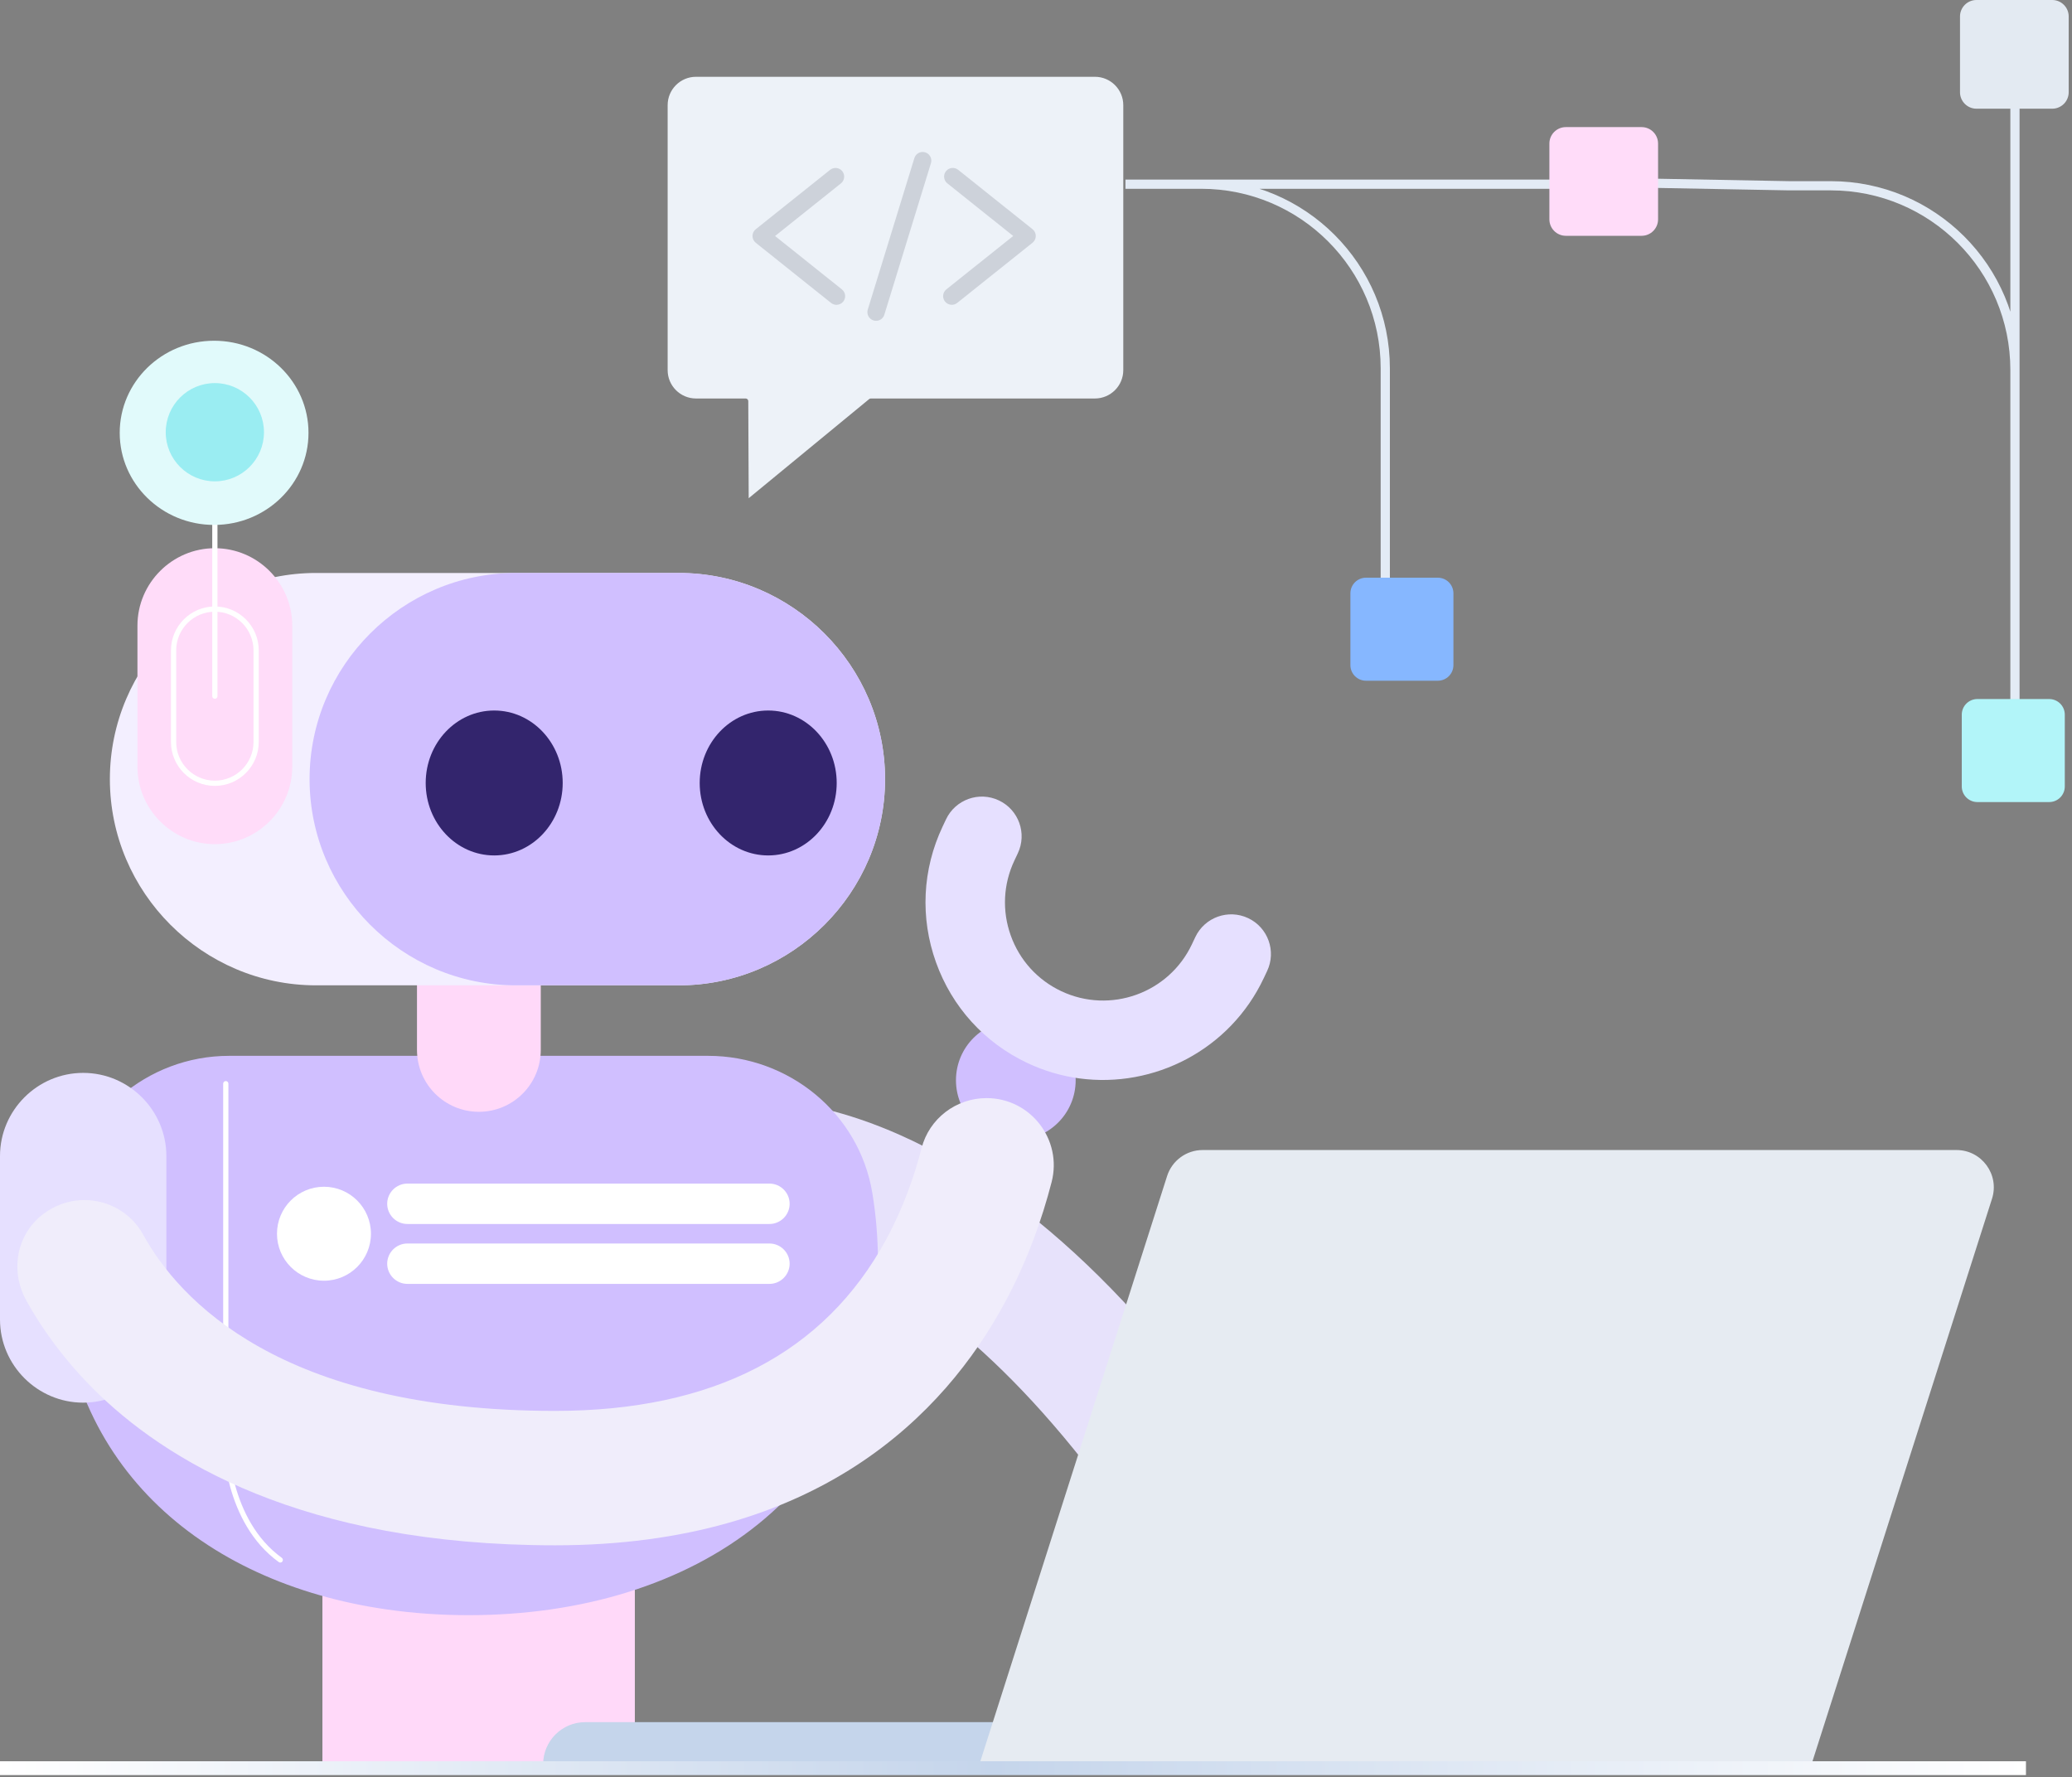 <svg width="450" height="386" viewBox="0 0 450 386" fill="none" xmlns="http://www.w3.org/2000/svg">
<rect x="0" y="0" width="450" height="386" fill="#808080" stroke="none"/>
<path d="M272.743 350.178C266.171 353.171 258.241 350.896 254.32 344.603C202.828 261.943 159.834 267.926 159.407 267.996C159.646 267.956 159.766 267.923 159.766 267.923L153.543 239.403C155.334 239.013 171.727 235.893 195.58 246.546C225.043 259.704 253.141 287.503 279.097 329.168C283.359 336.009 281.267 345.012 274.426 349.273C273.878 349.617 273.316 349.917 272.743 350.178Z" fill="#E7E2FB"/>
<path d="M137.876 333.402H70.023V383.198H137.876V333.402Z" fill="#FFD9F9"/>
<path d="M12.883 274.016C12.883 269.333 13.228 264.715 13.918 260.23C16.611 242.464 31.817 229.301 49.783 229.301H153.795C171.31 229.301 186.595 241.774 189.448 259.063C190.257 263.932 190.669 268.921 190.669 274.016C190.669 323.707 150.863 350.775 101.769 350.775C95.706 350.775 89.788 350.364 84.069 349.541C43.468 343.742 12.883 317.576 12.883 274.016Z" fill="#D0BFFF"/>
<path d="M167.11 265.819H88.478C86.065 265.819 84.092 263.846 84.092 261.433C84.092 259.02 86.065 257.047 88.478 257.047H167.11C169.523 257.047 171.496 259.02 171.496 261.433C171.497 263.846 169.523 265.819 167.11 265.819Z" fill="white"/>
<path d="M167.11 278.829H88.478C86.065 278.829 84.092 276.855 84.092 274.443C84.092 272.03 86.065 270.057 88.478 270.057H167.11C169.523 270.057 171.496 272.03 171.496 274.443C171.497 276.854 169.523 278.829 167.11 278.829Z" fill="white"/>
<path d="M70.359 278.139C75.995 278.139 80.563 273.571 80.563 267.936C80.563 262.301 75.995 257.732 70.359 257.732C64.724 257.732 60.156 262.301 60.156 267.936C60.156 273.571 64.724 278.139 70.359 278.139Z" fill="white"/>
<path d="M60.869 339.347C60.753 339.347 60.637 339.313 60.537 339.239C48.624 330.632 48.47 313.403 48.47 313.231V235.347C48.47 235.033 48.724 234.779 49.037 234.779C49.35 234.779 49.605 235.033 49.605 235.347V313.231C49.605 313.397 49.765 330.057 61.203 338.32C61.457 338.503 61.513 338.859 61.33 339.112C61.218 339.265 61.045 339.347 60.869 339.347Z" fill="white"/>
<path d="M18.066 304.622C8.13 304.622 0 296.492 0 286.555V251.07C0 241.134 8.13 233.004 18.066 233.004C28.003 233.004 36.133 241.134 36.133 251.07V286.555C36.133 296.492 28.003 304.622 18.066 304.622Z" fill="#E6E0FF"/>
<path d="M220.616 247.606C227.795 247.606 233.615 241.786 233.615 234.608C233.615 227.429 227.795 221.609 220.616 221.609C213.438 221.609 207.618 227.429 207.618 234.608C207.618 241.786 213.438 247.606 220.616 247.606Z" fill="#D0BFFF"/>
<path d="M228.389 256.726C226.319 264.746 223.107 273.918 218.125 283.088C205.142 307.051 177.658 335.6 120.561 335.6C65.62 335.6 35.63 317.055 20.133 301.488C13.623 294.948 9.007 288.361 5.776 282.565C1.297 274.535 4.567 264.852 13.157 261.582C14.889 260.915 16.63 260.624 18.362 260.624C23.585 260.624 28.5 263.43 31.083 268.122C38.793 282.12 60.782 306.412 120.559 306.412C154.874 306.412 179.069 293.884 192.468 269.166C196.192 262.297 198.601 255.371 200.149 249.344C201.804 242.93 207.637 238.48 214.264 238.48C223.805 238.48 230.779 247.488 228.389 256.726Z" fill="#F0EDFB"/>
<path d="M234.44 234.206C230.609 233.693 226.794 232.59 223.117 230.853C213.802 226.455 206.758 218.693 203.282 208.997C199.806 199.3 200.315 188.831 204.713 179.516L205.455 177.946C207.489 173.639 212.629 171.791 216.936 173.83C221.243 175.863 223.087 181.004 221.052 185.311L220.31 186.881C217.879 192.03 217.599 197.816 219.519 203.175C221.441 208.534 225.334 212.824 230.482 215.256C241.11 220.275 253.838 215.711 258.857 205.085L259.599 203.513C261.635 199.208 266.773 197.367 271.081 199.398C275.388 201.433 277.23 206.574 275.196 210.88L274.454 212.451C267.112 228.002 250.642 236.375 234.44 234.206Z" fill="#E6E0FF"/>
<path d="M117.445 212.765H90.562V228.013C90.562 235.437 96.581 241.455 104.004 241.455C111.429 241.455 117.446 235.437 117.446 228.013L117.445 212.765Z" fill="#FFD9F9"/>
<path d="M147.439 213.989H68.641C44.013 213.989 23.863 193.839 23.863 169.212C23.863 144.584 44.013 124.434 68.641 124.434H147.439C172.067 124.434 192.217 144.584 192.217 169.212C192.217 193.839 172.067 213.989 147.439 213.989Z" fill="#F3EFFF"/>
<path d="M147.439 213.989H112.013C87.385 213.989 67.235 193.839 67.235 169.212C67.235 144.584 87.385 124.434 112.013 124.434H147.439C172.067 124.434 192.217 144.584 192.217 169.212C192.217 193.839 172.067 213.989 147.439 213.989Z" fill="#D0BFFF"/>
<path d="M46.662 183.332C37.417 183.332 29.852 175.768 29.852 166.524V135.866C29.852 126.621 37.416 119.057 46.662 119.057C55.906 119.057 63.471 126.62 63.471 135.866V166.524C63.469 175.768 55.906 183.332 46.662 183.332Z" fill="#FFDCF9"/>
<path d="M46.662 170.675C41.407 170.675 37.131 166.399 37.131 161.144V141.242C37.131 135.987 41.407 131.711 46.662 131.711C51.918 131.711 56.194 135.987 56.194 141.242V161.144C56.194 166.399 51.918 170.675 46.662 170.675ZM46.662 132.846C42.032 132.846 38.266 136.612 38.266 141.242V161.144C38.266 165.774 42.032 169.54 46.662 169.54C51.292 169.54 55.059 165.774 55.059 161.144V141.242C55.059 136.612 51.292 132.846 46.662 132.846Z" fill="white"/>
<path d="M46.662 151.761C46.349 151.761 46.095 151.507 46.095 151.193V113.856C46.095 113.543 46.349 113.289 46.662 113.289C46.975 113.289 47.23 113.543 47.23 113.856V151.193C47.23 151.508 46.975 151.761 46.662 151.761Z" fill="white"/>
<path d="M46.5 114C57.822 114 67 105.046 67 94C67 82.954 57.822 74 46.5 74C35.178 74 26 82.954 26 94C26 105.046 35.178 114 46.5 114Z" fill="#E1FAFB"/>
<path d="M46.661 104.534C52.553 104.534 57.329 99.758 57.329 93.867C57.329 87.975 52.553 83.199 46.661 83.199C40.77 83.199 35.994 87.975 35.994 93.867C35.994 99.758 40.77 104.534 46.661 104.534Z" fill="#9AEDF2"/>
<path d="M107.331 185.78C115.547 185.78 122.208 178.734 122.208 170.042C122.208 161.351 115.547 154.305 107.331 154.305C99.114 154.305 92.453 161.351 92.453 170.042C92.453 178.734 99.114 185.78 107.331 185.78Z" fill="#33256D"/>
<path d="M166.838 185.78C175.055 185.78 181.716 178.734 181.716 170.042C181.716 161.351 175.055 154.305 166.838 154.305C158.622 154.305 151.961 161.351 151.961 170.042C151.961 178.734 158.622 185.78 166.838 185.78Z" fill="#33256D"/>
<path d="M315.98 374.006V383.148H117.959C117.959 378.098 122.051 374.006 127.101 374.006H315.98Z" fill="#C5D5EB"/>
<path d="M432.632 260.323L393.432 383.146H212.708L253.475 255.398C254.549 252.041 257.674 249.758 261.196 249.758H424.912C430.397 249.759 434.296 255.099 432.632 260.323Z" fill="#E6EBF2"/>
<path d="M151.156 16.677C147.762 16.677 145 19.439 145 22.834V80.385C145 83.779 147.762 86.542 151.156 86.542H161.943C162.255 86.542 162.509 86.795 162.51 87.107L162.603 108.2L188.767 86.671C188.869 86.587 188.996 86.542 189.128 86.542H237.799C241.193 86.542 243.956 83.779 243.956 80.385V22.834C243.956 19.439 241.193 16.677 237.799 16.677H151.156Z" fill="#EDF2F8"/>
<path d="M181.667 66.201C181.255 66.201 180.84 66.066 180.493 65.789L164.137 52.724C163.69 52.367 163.429 51.826 163.429 51.254C163.429 50.681 163.69 50.14 164.137 49.783L180.283 36.886C181.095 36.237 182.28 36.37 182.929 37.182C183.578 37.994 183.446 39.179 182.633 39.828L168.329 51.255L182.844 62.848C183.657 63.497 183.789 64.682 183.14 65.495C182.768 65.959 182.22 66.201 181.667 66.201Z" fill="#CDD2DA"/>
<path d="M206.714 66.197C206.161 66.197 205.613 65.954 205.241 65.489C204.592 64.677 204.724 63.492 205.537 62.842L220.052 51.249L205.748 39.822C204.935 39.174 204.803 37.989 205.452 37.176C206.101 36.364 207.286 36.231 208.098 36.88L224.245 49.777C224.692 50.135 224.953 50.675 224.953 51.248C224.953 51.82 224.692 52.362 224.245 52.719L207.888 65.783C207.541 66.062 207.126 66.197 206.714 66.197Z" fill="#CDD2DA"/>
<path d="M190.517 69.656C190.254 69.692 189.98 69.673 189.71 69.59C188.716 69.283 188.158 68.23 188.463 67.237L198.585 34.333C198.89 33.339 199.944 32.78 200.937 33.086C201.931 33.393 202.489 34.446 202.184 35.439L192.063 68.343C191.841 69.067 191.222 69.561 190.517 69.656Z" fill="#CDD2DA"/>
<path d="M300.855 130V100.921V79.999C300.855 57.908 282.946 39.999 260.855 39.999H244.429H340.429" stroke="#E3EBF5" stroke-width="2" stroke-miterlimit="10"/>
<path d="M437.611 155.856V98.1M359.854 39.811L388.519 40.344H397.611C419.702 40.344 437.611 58.253 437.611 80.344V98.1M437.611 98.1V21.765" stroke="#E3EBF5" stroke-width="2" stroke-miterlimit="10"/>
<path d="M445.706 0H429.253C427.277 0 425.677 1.602 425.677 3.576V20.031C425.677 22.005 427.278 23.607 429.253 23.607H445.706C447.682 23.607 449.282 22.005 449.282 20.031V3.576C449.282 1.602 447.682 0 445.706 0Z" fill="#E3EAF2"/>
<path d="M356.526 27.604H340.073C338.097 27.604 336.497 29.205 336.497 31.18V47.634C336.497 49.609 338.099 51.21 340.073 51.21H356.526C358.502 51.21 360.102 49.609 360.102 47.634V31.18C360.104 29.205 358.502 27.604 356.526 27.604Z" fill="#FFDCF9"/>
<path d="M445.045 151.813H429.45C427.577 151.813 426.061 153.332 426.061 155.203V170.799C426.061 172.671 427.579 174.189 429.45 174.189H445.045C446.918 174.189 448.435 172.671 448.435 170.799V155.203C448.436 153.332 446.918 151.813 445.045 151.813Z" fill="#B2F5F9"/>
<path d="M312.267 125.462H296.672C294.799 125.462 293.282 126.98 293.282 128.852V144.448C293.282 146.319 294.8 147.837 296.672 147.837H312.267C314.14 147.837 315.656 146.319 315.656 144.448V128.852C315.658 126.98 314.14 125.462 312.267 125.462Z" fill="#86B7FF"/>
<path d="M0 384H440" stroke="url(#paint0_linear_330_5355)" stroke-width="3"/>
<defs>
<linearGradient id="paint0_linear_330_5355" x1="0" y1="384.5" x2="440" y2="384.5" gradientUnits="userSpaceOnUse">
<stop stop-color="white"/>
<stop offset="0.49" stop-color="#C5D5EB"/>
<stop offset="1" stop-color="white"/>
</linearGradient>
</defs>
</svg>
